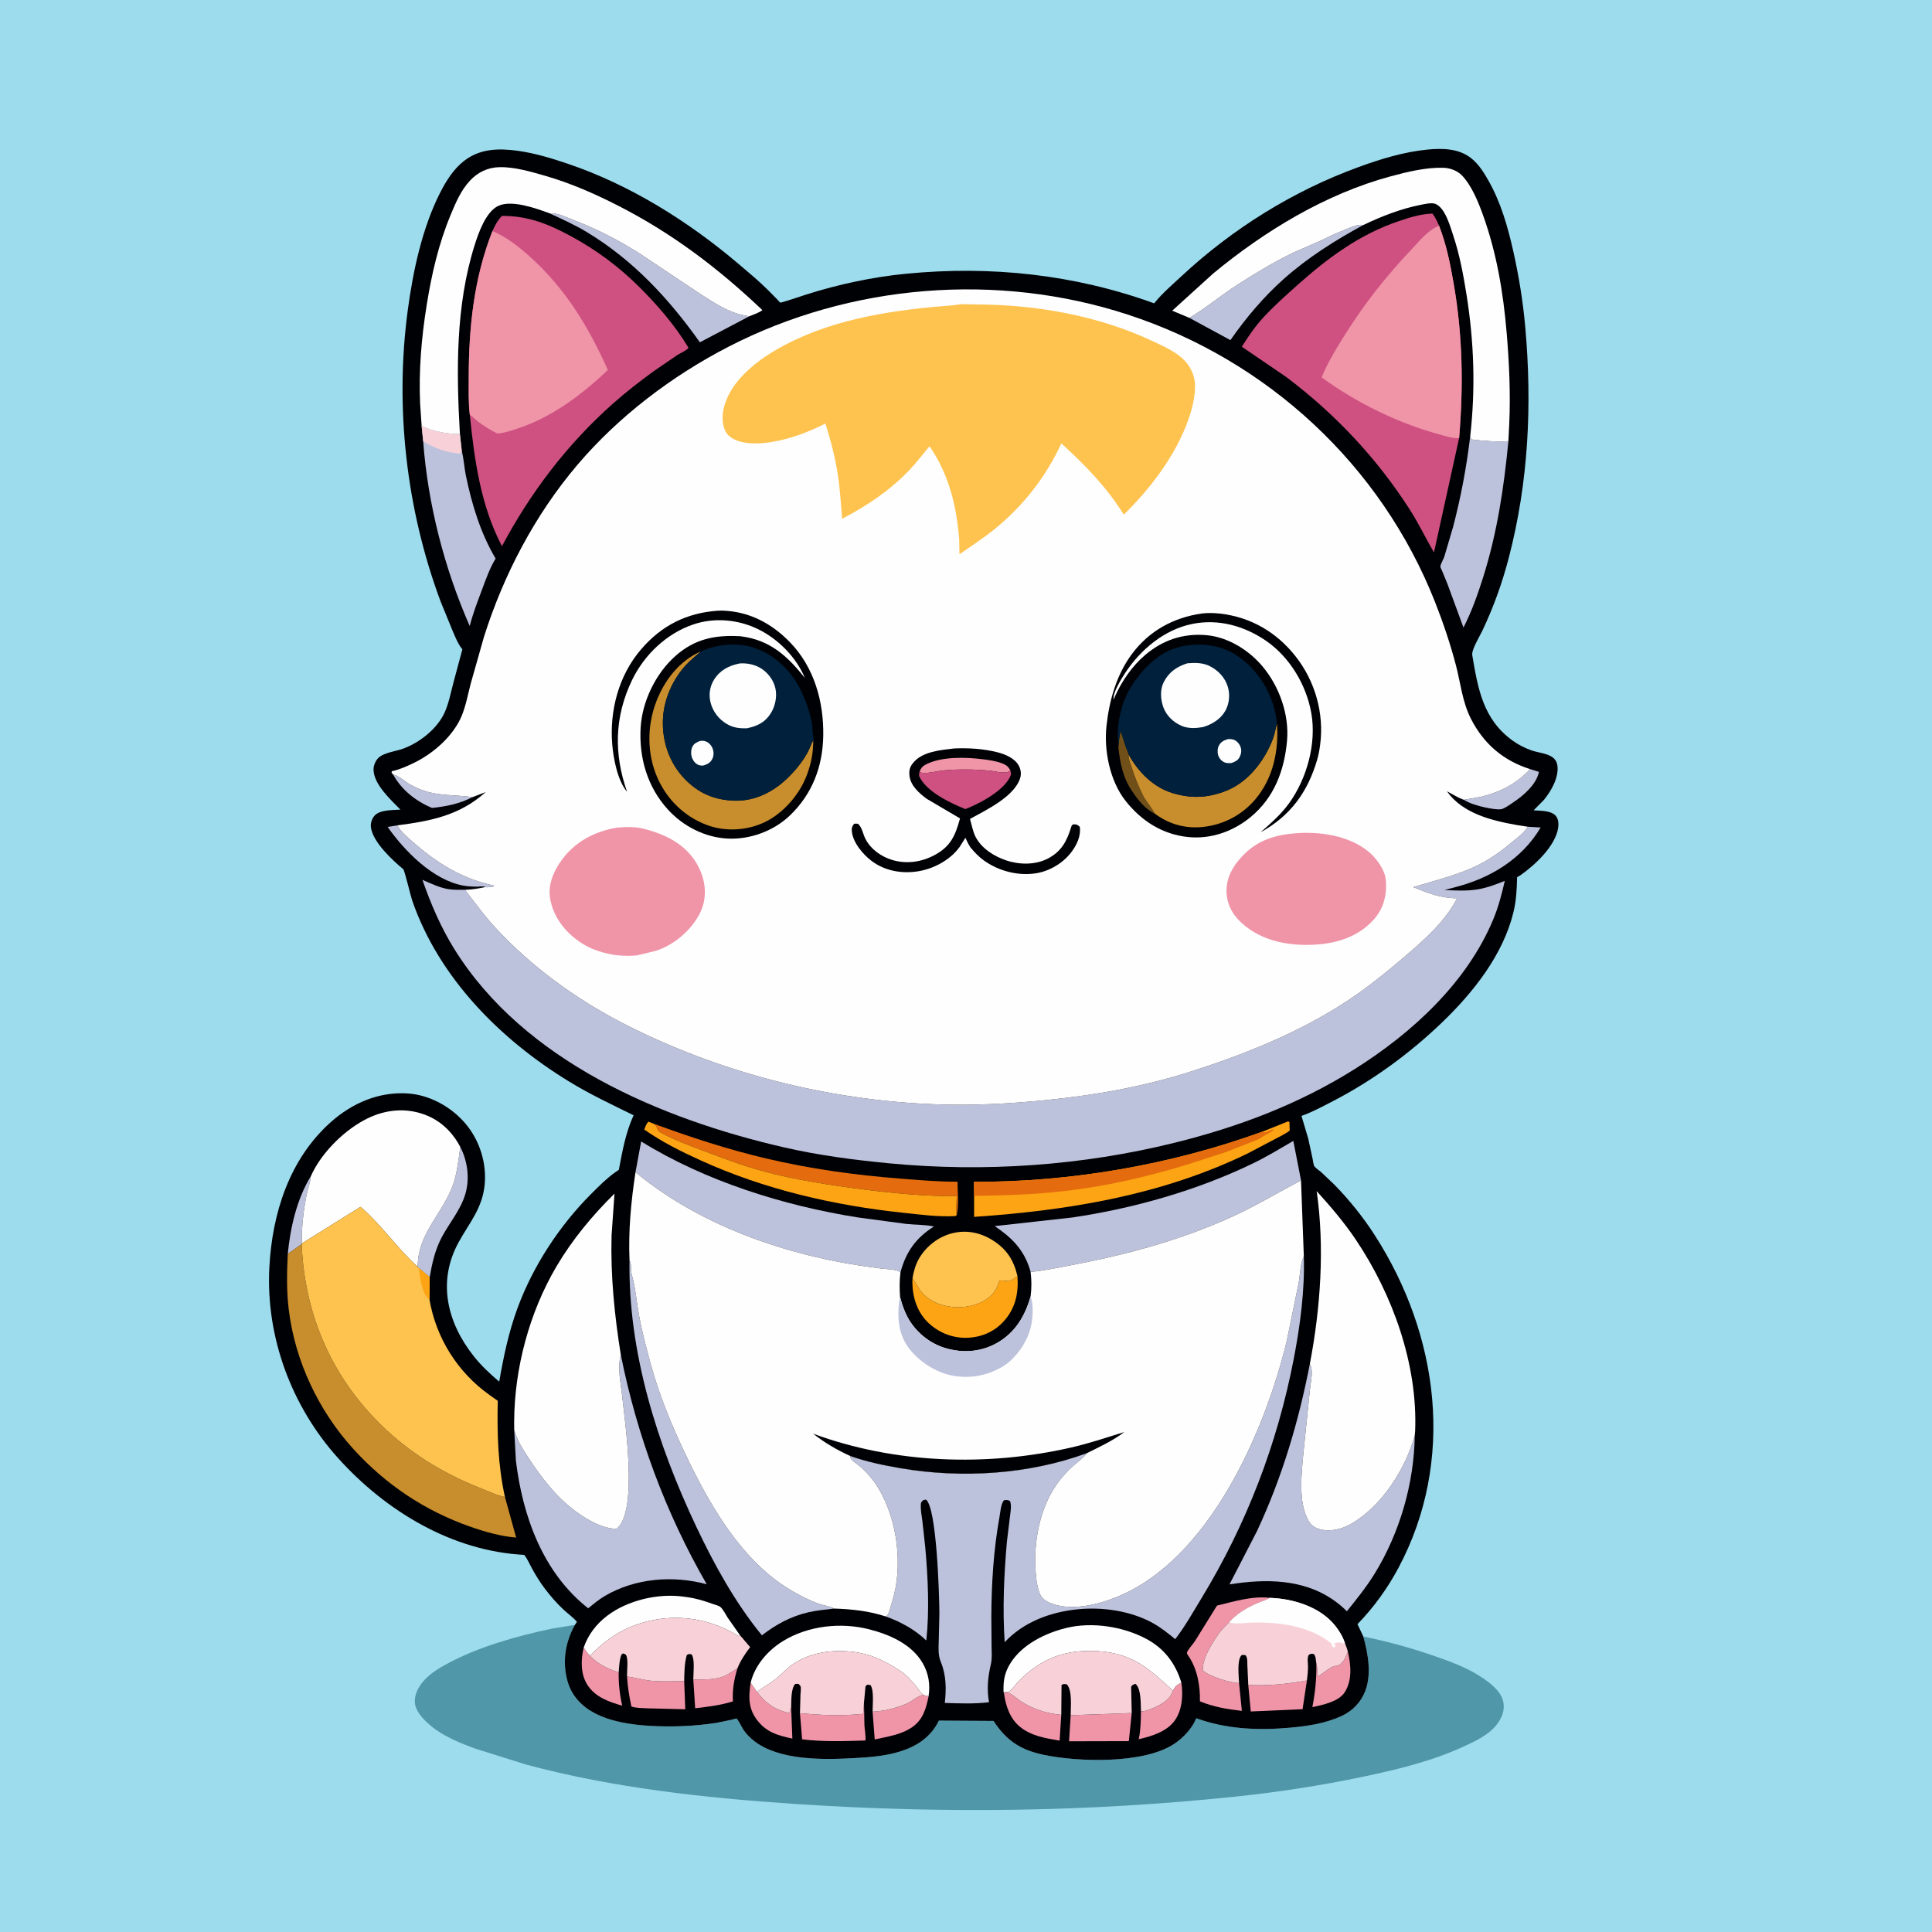 <svg version="1.1" xmlns="http://www.w3.org/2000/svg" style="display: block;" viewBox="0 0 2048 2048" width="1024" height="1024">
<path transform="translate(0,0)" fill="rgb(156,220,237)" d="M -0 -0 L 2048 0 L 2048 2048 L -0 2048 L -0 -0 z"/>
<path transform="translate(0,0)" fill="rgb(80,151,169)" d="M 1445.17 1734.78 C 1471.66 1740.18 1496.44 1747.03 1522 1755.94 C 1538.55 1761.71 1555.46 1768.02 1570.17 1777.7 C 1579.57 1783.9 1591.89 1793.18 1593.74 1805 C 1595.13 1813.86 1591.76 1821.73 1586.3 1828.54 C 1577.61 1839.35 1563.67 1845.86 1551.32 1851.52 C 1517.27 1867.12 1480.48 1875.95 1443.97 1883.59 C 1399.99 1892.8 1355.79 1899.6 1311.11 1904.32 C 1154.92 1920.8 999.007 1922.7 842.367 1912.23 C 747.128 1905.87 650.02 1895.31 557.678 1870.51 L 503.492 1853.48 C 488.033 1847.87 470.245 1840.61 457.487 1830.06 L 456.045 1828.84 C 449.767 1823.61 441.837 1815.56 440.12 1807.26 C 438.65 1800.16 441.289 1792.9 445.126 1787 C 451.925 1776.54 463.098 1769.55 473.84 1763.72 C 506.887 1745.8 547.706 1734.35 584.319 1726.56 L 609.437 1722.42 C 599.045 1740.92 595.774 1762.12 601.777 1782.78 C 606.034 1797.42 616.465 1808.66 629.764 1815.71 C 647.806 1825.27 669.407 1828.37 689.559 1829.52 C 712.898 1830.84 736.65 1829.82 759.756 1826.25 L 775.614 1822.99 C 776.277 1822.83 780.14 1821.58 780.632 1821.73 C 782.139 1822.19 786.813 1831.81 788.021 1833.59 C 790.987 1837.95 794.828 1841.89 798.959 1845.18 C 825.551 1866.3 872.258 1865.48 904.429 1863.73 C 921.32 1862.82 937.995 1861.68 954.247 1856.61 C 971.774 1851.14 986.494 1841.53 994.862 1824.66 L 995.199 1823.92 L 1053.2 1824.27 C 1066.69 1844.99 1081.63 1854.92 1106.03 1860.13 C 1142.33 1867.87 1211.58 1870.02 1243.98 1849.04 C 1253.91 1842.62 1263.63 1832.5 1268.11 1821.43 C 1300.32 1833.05 1333.51 1834.45 1367.5 1831.42 C 1386.32 1829.74 1404.89 1826.98 1422.23 1819 C 1433.72 1813.72 1442.86 1804.23 1447.32 1792.34 C 1454.11 1774.28 1450.11 1752.82 1445.17 1734.78 z"/>
<path transform="translate(0,0)" fill="rgb(0,1,5)" d="M 609.437 1722.42 L 611.581 1719.2 C 607.501 1714.44 602.125 1710.68 597.514 1706.42 C 590.263 1699.72 583.58 1691.99 577.633 1684.13 C 572.38 1677.18 567.955 1669.98 563.758 1662.36 C 561.295 1657.89 558.931 1652.03 555.612 1648.23 C 479.103 1644.28 408.924 1601.74 358.563 1545.87 C 309.157 1491.06 281.688 1417.63 285.515 1343.66 C 288.472 1286.51 306.524 1229.05 350.303 1189.82 C 373.098 1169.39 401.568 1157.01 432.5 1159.13 C 455.935 1160.73 478.993 1173.73 493.868 1191.61 C 508.642 1209.36 516.112 1233.4 513.71 1256.36 C 511.113 1281.19 497.73 1295.83 486.236 1316.71 C 463.282 1358.41 473.927 1402.08 502.393 1437.88 C 510.288 1447.81 519.534 1456.43 529.195 1464.61 C 533.81 1438 539.156 1412.33 548.5 1386.88 C 564.961 1342.04 593.22 1298.94 627.006 1265.24 C 635.14 1257.13 643.151 1249.02 652.564 1242.37 L 656 1240.06 C 659.763 1220.24 663.171 1200.66 671.645 1182.22 C 648.489 1170.87 625.409 1160 603.362 1146.54 C 530.357 1101.96 465.196 1036.51 436.899 954.439 C 435.368 950.001 428.847 922.53 427.479 921.391 C 415.774 911.65 394.918 892.387 393.155 876.664 C 392.707 872.677 394.202 868.019 396.749 864.941 C 402.327 858.2 416.49 858.796 424.473 858.232 C 414.129 847.638 396.388 831.752 395.969 816 C 395.855 811.751 397.901 806.668 400.868 803.636 C 406.579 797.8 419.455 796.447 427.086 793.703 C 444.799 787.335 463.835 772.292 471.525 754.844 C 475.812 745.117 477.906 734.063 480.599 723.818 L 490.133 688.291 L 489.479 687.496 C 485.292 682.182 482.858 675.751 480.153 669.609 L 467.185 637.919 C 430.671 540.184 418.417 432.189 432.25 328.813 C 437.797 287.363 447.531 241.731 466.553 204.278 C 472.895 191.793 480.92 178.972 492.194 170.345 C 509.007 157.48 528.677 157.054 548.886 159.854 C 566.927 162.354 584.372 167.679 601.581 173.481 C 667.567 195.726 729.685 234.628 782.697 279.601 C 793.063 288.394 803.71 297.197 813.381 306.746 L 823.667 317.136 C 824.462 317.952 826.341 320.39 827.183 320.788 C 828.02 321.184 851.31 313.277 854.305 312.327 C 888.779 301.393 924.655 293.662 960.676 290.16 C 1050.09 281.467 1138.84 290.806 1223.48 321.549 L 1224.22 320.616 C 1232.33 310.658 1242.72 301.809 1252.11 293.05 C 1306.38 242.46 1370.66 202.421 1440.3 177.037 C 1463.69 168.511 1487.99 161.081 1512.86 158.588 C 1528.81 156.989 1546.41 157.257 1559.55 167.732 C 1567.62 174.162 1573.16 183.125 1578.14 192 C 1591.08 215.057 1598.29 240.347 1604.07 266 C 1610.04 292.56 1614.38 319.282 1616.81 346.4 C 1624.2 429.058 1620.35 510.7 1599.39 591.235 C 1592.43 618.004 1583.29 643.363 1571.46 668.376 C 1568.7 674.213 1559.7 688.804 1560.66 694.5 C 1566.7 730.263 1572.12 762.487 1603.52 785.139 C 1609.69 789.591 1616.56 793.037 1623.73 795.555 C 1632.95 798.794 1649.07 798.66 1650.87 811.247 C 1652.69 823.96 1644.46 838.358 1636.61 847.908 L 1625.73 858.975 C 1632.86 859.593 1644.21 858.991 1649.19 864.835 C 1652.01 868.15 1652.34 873.188 1651.76 877.296 C 1649 896.717 1627.13 916.967 1611.89 927.689 L 1608.19 929.911 C 1607.92 942.455 1607.28 954.93 1604.28 967.176 C 1593.26 1012.14 1561.99 1051.69 1529.24 1083.25 C 1494.54 1116.7 1454.32 1146.06 1411.41 1168.07 C 1401.1 1173.36 1390.58 1179.08 1379.63 1182.92 L 1386.8 1207 L 1391.46 1228.58 C 1391.84 1230.45 1392.34 1234.94 1393.3 1236.35 C 1394.62 1238.29 1398.38 1240.64 1400.32 1242.34 L 1414.04 1255.36 C 1430.03 1271.59 1444.73 1289.86 1457.07 1309 C 1525.51 1415.12 1543.05 1548.36 1482.35 1662.14 C 1470.85 1683.71 1456.04 1704.15 1439 1721.69 L 1445.17 1734.78 C 1450.11 1752.82 1454.11 1774.28 1447.32 1792.34 C 1442.86 1804.23 1433.72 1813.72 1422.23 1819 C 1404.89 1826.98 1386.32 1829.74 1367.5 1831.42 C 1333.51 1834.45 1300.32 1833.05 1268.11 1821.43 C 1263.63 1832.5 1253.91 1842.62 1243.98 1849.04 C 1211.58 1870.02 1142.33 1867.87 1106.03 1860.13 C 1081.63 1854.92 1066.69 1844.99 1053.2 1824.27 L 995.199 1823.92 L 994.862 1824.66 C 986.494 1841.53 971.774 1851.14 954.247 1856.61 C 937.995 1861.68 921.32 1862.82 904.429 1863.73 C 872.258 1865.48 825.551 1866.3 798.959 1845.18 C 794.828 1841.89 790.987 1837.95 788.021 1833.59 C 786.813 1831.81 782.139 1822.19 780.632 1821.73 C 780.14 1821.58 776.277 1822.83 775.614 1822.99 L 759.756 1826.25 C 736.65 1829.82 712.898 1830.84 689.559 1829.52 C 669.407 1828.37 647.806 1825.27 629.764 1815.71 C 616.465 1808.66 606.034 1797.42 601.777 1782.78 C 595.774 1762.12 599.045 1740.92 609.437 1722.42 z"/>
<path transform="translate(0,0)" fill="rgb(189,194,220)" d="M 329.451 1246.93 C 328.854 1254.16 326.249 1260.18 324.867 1267.21 C 321.529 1284.19 319.712 1300.81 319.924 1318.12 L 319.778 1318.77 L 305.052 1329.21 C 307.776 1301.27 314.625 1271.07 329.451 1246.93 z"/>
<path transform="translate(0,0)" fill="rgb(189,194,220)" d="M 416.872 821.271 C 421.302 821.315 429.924 828.824 434.238 831.289 C 439.516 834.305 445.202 836.837 451.002 838.668 C 467.477 843.872 484.113 842.416 500.775 845.048 C 487.204 852.035 472.926 854.914 457.91 856.444 C 441.044 849.324 425.918 837.657 416.872 821.271 z"/>
<path transform="translate(0,0)" fill="rgb(189,194,220)" d="M 1622.07 815.302 L 1631.34 818.236 C 1628.55 831.682 1615.02 843.3 1604.22 850.462 C 1601.12 852.517 1594.89 857.203 1591.28 857.791 C 1587 858.486 1578.89 856.873 1574.51 855.966 C 1567.48 854.512 1557.77 851.711 1551.8 847.827 L 1570.62 844.495 C 1591.11 839.31 1607.46 830.726 1622.07 815.302 z"/>
<path transform="translate(0,0)" fill="rgb(240,148,168)" d="M 795.724 1783.72 L 802.452 1793.42 C 811.628 1805.62 821.383 1812.34 836.5 1815.83 C 838.243 1814.41 837.385 1810.52 838.651 1810.27 L 839.928 1843 C 824.269 1839.51 812.233 1836.44 802.066 1822.69 C 792.979 1810.39 793.584 1798.06 795.724 1783.72 z"/>
<path transform="translate(0,0)" fill="rgb(189,194,220)" d="M 514.59 940.327 C 512.624 939.101 509.261 939.778 507.002 939.814 C 501.864 939.896 496.43 939.709 491.366 938.807 C 459.061 933.057 428.854 902.128 410.899 876.555 L 421.194 874.913 C 424.962 881.774 431.426 886.966 437.201 892.111 C 458.808 911.358 482.866 927.248 510.941 935.49 L 511.998 935.789 C 515.999 936.96 518.685 937.992 522.995 938.222 L 522.995 939.766 C 521.201 939.953 516.014 940.99 514.59 940.327 z"/>
<path transform="translate(0,0)" fill="rgb(240,148,168)" d="M 734.928 1780.33 C 744.93 1780.24 755.793 1780.89 765.358 1777.63 C 771.416 1775.56 776.495 1771.76 781.787 1768.29 C 778.138 1780.18 776.232 1791.09 776.906 1803.55 C 763.377 1807.74 750.87 1809.19 736.905 1810.82 L 734.928 1780.33 z"/>
<path transform="translate(0,0)" fill="rgb(240,148,168)" d="M 1395.41 1763.43 C 1396.58 1768.01 1396.49 1772.47 1396.54 1777.17 C 1402.17 1774.69 1409.51 1766.97 1414.96 1766.04 C 1416.34 1765.8 1416.71 1766.1 1418.07 1765.64 C 1421 1764.66 1424.68 1760.54 1425.85 1757.73 L 1428.8 1750.98 C 1432.09 1764.93 1433.54 1781.11 1425.5 1793.81 C 1419.18 1803.8 1402.03 1807.33 1391.17 1809.65 C 1394.16 1794.1 1395.68 1779.28 1395.41 1763.43 z"/>
<path transform="translate(0,0)" fill="rgb(240,148,168)" d="M 1243.39 1792.09 C 1245.79 1787.3 1247.48 1785.94 1252.3 1783.72 C 1254.29 1797.01 1253.26 1813.17 1244.89 1824.37 C 1236.37 1835.77 1220.37 1840.64 1207.1 1843.63 L 1207.48 1841.71 C 1209.23 1832.51 1209.32 1823.39 1209.47 1814.06 C 1214.15 1814.6 1223.98 1810.06 1228.39 1807.72 C 1234.89 1804.28 1241.21 1799.37 1243.39 1792.09 z"/>
<path transform="translate(0,0)" fill="rgb(240,148,168)" d="M 618.749 1746.49 C 620.847 1749.45 622.861 1752.5 625.363 1755.14 C 632.826 1763.46 643.971 1768.82 654.464 1772.3 L 655.831 1772.8 C 655.689 1785.13 656.871 1796.03 659.595 1808.07 C 645.334 1804.1 630.622 1798.84 622.394 1785.61 C 615.312 1774.23 615.68 1759.09 618.749 1746.49 z"/>
<path transform="translate(0,0)" fill="rgb(240,148,168)" d="M 924.98 1814.38 C 937.009 1813.99 950.163 1810.61 961.185 1805.89 C 966.866 1803.46 973.319 1797.06 979.073 1796.81 L 984.329 1798.12 C 981.775 1810.97 978.433 1822.96 966.995 1830.83 C 955.068 1839.03 940.976 1840.79 927.238 1843.9 L 924.98 1814.38 z"/>
<path transform="translate(0,0)" fill="rgb(240,148,168)" d="M 1064.27 1794.8 C 1065.4 1794.69 1067.81 1794.12 1068.81 1794.36 C 1072.12 1795.14 1078.51 1801.04 1081.63 1803.1 C 1094.45 1811.55 1109.74 1816.52 1124.99 1817.77 L 1123.24 1845.16 C 1108.72 1842.74 1093.39 1840.23 1081.55 1830.76 C 1070.56 1821.96 1066.03 1808.26 1064.27 1794.8 z"/>
<path transform="translate(0,0)" fill="rgb(240,148,168)" d="M 1385.39 1781.35 L 1380.77 1811.81 L 1325.87 1814.22 L 1323.22 1786.16 C 1344.42 1787.21 1364.52 1785.15 1385.39 1781.35 z"/>
<path transform="translate(0,0)" fill="rgb(240,148,168)" d="M 664.646 1777.04 L 686.816 1781.29 C 699.214 1782.97 712.734 1782.12 725.271 1782.13 L 726.433 1811.9 L 686.096 1810.88 C 680.855 1810.57 674.174 1810.71 669.293 1808.97 C 667.019 1798.29 665.327 1787.96 664.646 1777.04 z"/>
<path transform="translate(0,0)" fill="rgb(240,148,168)" d="M 1134.98 1818.21 L 1199.67 1815.88 L 1196.61 1845.68 L 1133.25 1845.84 L 1134.98 1818.21 z"/>
<path transform="translate(0,0)" fill="rgb(240,148,168)" d="M 915.859 1804.78 L 916.339 1829.09 C 916.673 1834.19 917.899 1839.98 917.394 1844.99 C 895.189 1845.74 872.38 1846.46 850.286 1843.78 L 847.989 1816.02 C 870.385 1818.17 892.587 1819.13 915.021 1816.7 L 915.859 1804.78 z"/>
<path transform="translate(0,0)" fill="rgb(189,194,220)" d="M 487.97 1215.91 C 495.693 1230.94 498.139 1249.5 493.24 1265.85 C 488.194 1282.71 476.428 1296.2 468.28 1311.5 C 461.282 1324.64 457.989 1339.24 455.479 1353.78 L 444.201 1344.26 L 442.76 1342.85 C 442.875 1308.75 466.581 1289.19 478.71 1259.89 C 484.459 1246 485.713 1230.64 487.97 1215.91 z"/>
<path transform="translate(0,0)" fill="rgb(240,148,168)" d="M 1313.46 1784.19 L 1316.43 1813.59 C 1300.85 1811.86 1286.54 1809.45 1271.96 1803.48 C 1272.36 1787.37 1269.23 1769.31 1260.04 1755.72 L 1258.44 1753.32 C 1258.27 1752.85 1258.14 1752.33 1258.23 1751.85 C 1258.68 1749.28 1264.69 1742.75 1266.5 1739.95 L 1290.08 1701.99 C 1307.38 1697.77 1328.2 1691.46 1346.13 1693.81 L 1344.49 1694.72 C 1340.57 1696.86 1336.13 1698.03 1332.03 1699.85 C 1320.33 1705.06 1311.65 1710.28 1302.87 1719.73 C 1298.61 1723.97 1294.45 1728.02 1291.04 1733 C 1284.83 1742.08 1273.7 1759.49 1275.22 1770.97 C 1282.55 1777.2 1304.15 1783.97 1313.46 1784.19 z"/>
<path transform="translate(0,0)" fill="rgb(253,164,20)" d="M 1078.57 1352.79 C 1079.77 1370.51 1076.67 1386.09 1064.75 1399.8 C 1054.81 1411.24 1041.53 1417.18 1026.5 1418.05 C 1011.21 1418.94 996.306 1413.36 984.977 1403.08 C 972.555 1391.81 967.409 1375.9 967.126 1359.5 L 967.325 1354.63 L 975.319 1367.72 C 982.703 1377.59 994.245 1383.23 1006.23 1384.96 L 1008 1385.21 C 1014.82 1386.25 1021.82 1385.74 1028.58 1384.29 C 1039.06 1382.05 1050.39 1376.31 1055.79 1366.59 C 1057.48 1363.55 1058.07 1360.02 1060 1357.15 L 1061.14 1357.29 L 1062.97 1357.5 C 1070.57 1358.43 1072.61 1357.29 1078.57 1352.79 z"/>
<path transform="translate(0,0)" fill="rgb(254,254,254)" d="M 618.749 1746.49 C 623.496 1732.81 632.022 1721.66 643.5 1712.88 C 665.2 1696.3 697.836 1688.7 724.817 1692.54 L 728.357 1693.04 C 737.51 1694.26 746.483 1696.95 755.139 1700.12 C 757.288 1700.9 761.492 1701.87 763.257 1703.17 C 766.362 1705.46 769.108 1711.25 771.222 1714.57 L 784.565 1733.59 L 782.995 1734.41 C 754.58 1716.5 720.643 1710.66 688 1718.32 C 662.254 1724.36 643.767 1736.47 625.363 1755.14 C 622.861 1752.5 620.847 1749.45 618.749 1746.49 z"/>
<path transform="translate(0,0)" fill="rgb(189,194,220)" d="M 1260.78 336.945 C 1278.67 326.377 1294.89 312.569 1312.48 301.339 C 1331.44 289.233 1350.83 277.511 1371.1 267.703 L 1397.54 256.184 C 1408.35 251.043 1419.1 245.838 1430.33 241.624 C 1435.42 239.712 1439.69 237.734 1445.27 238.48 C 1415.27 254.764 1386.44 272.919 1360.86 295.678 C 1339.44 314.741 1320.63 337.045 1304.29 360.55 L 1260.78 336.945 z"/>
<path transform="translate(0,0)" fill="rgb(189,194,220)" d="M 582.485 226.069 C 591.819 225.659 599.343 229.994 607.864 233.219 C 632.041 242.371 655.449 254.453 677.315 268.237 L 742.054 311.401 C 756.376 320.525 771.582 330.915 788.5 334.239 L 794.149 335.354 L 741.891 362.843 C 709.103 316.586 671.079 275.59 622.084 246.035 C 609.438 238.408 595.859 232.287 582.485 226.069 z"/>
<path transform="translate(0,0)" fill="rgb(228,108,14)" d="M 692.961 1191.17 C 732.116 1205.56 771.332 1218.41 812 1228 C 858.883 1239.05 906.341 1245.67 954.326 1249.36 C 974.428 1250.91 994.869 1252.8 1015.05 1252.65 C 1014.97 1263.2 1016.63 1277.97 1014.17 1287.99 C 1013.25 1281.67 1014.08 1274.42 1014.22 1267.99 C 980.793 1268.12 947.813 1265.01 914.674 1260.78 C 880.074 1256.36 844.25 1250.93 810.5 1241.95 C 788.584 1236.12 767.535 1228.18 746.38 1220.14 C 731.03 1214.3 714.726 1208.54 700.38 1200.5 C 698.117 1199.23 696.841 1197.6 696.255 1195.03 C 695.825 1193.15 694.409 1192.45 692.961 1191.17 z"/>
<path transform="translate(0,0)" fill="rgb(254,254,254)" d="M 1063.77 1793.55 L 1063.76 1792.43 L 1063.75 1790.58 C 1063.68 1780.33 1065.33 1772.53 1070.72 1763.67 C 1083.12 1743.32 1107.66 1731.31 1130 1725.76 C 1157.21 1719.01 1190.39 1724.06 1214.95 1737.18 C 1234.23 1747.48 1245.94 1763.01 1252.3 1783.72 C 1247.48 1785.94 1245.79 1787.3 1243.39 1792.09 C 1232.3 1782.1 1219.66 1770.08 1206.73 1762.6 C 1188.91 1752.28 1168.99 1749.26 1148.69 1750.2 C 1120.54 1751.49 1099.11 1762.5 1079.47 1782.5 C 1076.99 1785.03 1072.16 1791.87 1069.5 1793.08 C 1068.36 1793.59 1065.15 1793.43 1063.77 1793.55 z"/>
<path transform="translate(0,0)" fill="rgb(253,164,20)" d="M 1014.17 1287.99 L 1012.79 1289.07 C 995.018 1290.17 975.446 1287.49 957.713 1285.62 C 884.236 1277.88 810.438 1260.87 743 1230.18 C 722.153 1220.69 701.66 1210.57 682.908 1197.31 C 684.034 1194.69 685.166 1190.78 687.5 1189.04 L 692.961 1191.17 C 694.409 1192.45 695.825 1193.15 696.255 1195.03 C 696.841 1197.6 698.117 1199.23 700.38 1200.5 C 714.726 1208.54 731.03 1214.3 746.38 1220.14 C 767.535 1228.18 788.584 1236.12 810.5 1241.95 C 844.25 1250.93 880.074 1256.36 914.674 1260.78 C 947.813 1265.01 980.793 1268.12 1014.22 1267.99 C 1014.08 1274.42 1013.25 1281.67 1014.17 1287.99 z"/>
<path transform="translate(0,0)" fill="rgb(254,254,254)" d="M 795.724 1783.72 C 800.202 1765.22 814.003 1749.41 830.069 1739.57 C 856.612 1723.31 891.212 1719.48 921.193 1727.1 C 942.841 1732.6 966.387 1742.77 978.097 1763 C 984.408 1773.9 986.22 1785.72 984.329 1798.12 L 979.073 1796.81 C 975.875 1794.61 973.566 1790.67 971.147 1787.63 C 966.413 1781.68 961.063 1775.67 954.683 1771.45 C 941.107 1762.48 927.079 1755.01 910.928 1752.06 C 887.373 1747.76 860.246 1750.3 840.196 1764.37 L 839.043 1765.2 C 832.919 1769.54 828.246 1775.2 822.397 1779.78 C 816.084 1784.72 808.839 1788.51 802.452 1793.42 L 795.724 1783.72 z"/>
<path transform="translate(0,0)" fill="rgb(254,195,79)" d="M 967.325 1354.63 C 968.615 1347.39 970.571 1340.42 974.26 1334.02 C 981.7 1321.1 994.935 1310.89 1009.46 1307.29 C 1024.6 1303.54 1039.21 1306.55 1052.29 1314.76 C 1067.21 1324.11 1074.62 1335.91 1078.57 1352.79 C 1072.61 1357.29 1070.57 1358.43 1062.97 1357.5 L 1061.14 1357.29 L 1060 1357.15 C 1058.07 1360.02 1057.48 1363.55 1055.79 1366.59 C 1050.39 1376.31 1039.06 1382.05 1028.58 1384.29 C 1021.82 1385.74 1014.82 1386.25 1008 1385.21 L 1006.23 1384.96 C 994.245 1383.23 982.703 1377.59 975.319 1367.72 L 967.325 1354.63 z"/>
<path transform="translate(0,0)" fill="rgb(189,194,220)" d="M 1558.52 462.146 L 1559.5 465.787 C 1573.13 467.444 1585.23 468.405 1598.96 467.639 C 1594.17 517.433 1587 565.347 1571.81 613.146 C 1566.15 630.979 1559.88 648.523 1551.35 665.218 L 1534.37 619.032 L 1528.73 605.27 C 1528.47 604.637 1526.78 601.252 1526.82 600.635 C 1527 598.098 1530.09 592.884 1530.99 590.194 L 1540.2 559.079 C 1548.64 527.075 1554.61 495.004 1558.52 462.146 z"/>
<path transform="translate(0,0)" fill="rgb(189,194,220)" d="M 446.953 451.59 C 459.353 457.482 473.828 460.121 487.525 460.18 L 489.509 478.204 C 491.676 486.341 492.09 495.613 493.821 504 C 500.159 534.705 509.316 564.985 525.38 592.126 C 519.155 602.213 515.03 614.119 510.893 625.199 C 506.175 637.837 501.218 650.526 497.934 663.621 C 471.067 602.651 453.492 534.18 448.582 467.726 L 446.953 451.59 z"/>
<path transform="translate(0,0)" fill="rgb(247,209,215)" d="M 446.953 451.59 C 459.353 457.482 473.828 460.121 487.525 460.18 L 489.509 478.204 C 488.559 480.088 489.196 479.19 487.5 480.825 C 472.55 479.52 461.269 475.473 448.582 467.726 L 446.953 451.59 z"/>
<path transform="translate(0,0)" fill="rgb(247,209,215)" d="M 802.452 1793.42 C 808.839 1788.51 816.084 1784.72 822.397 1779.78 C 828.246 1775.2 832.919 1769.54 839.043 1765.2 L 840.196 1764.37 C 860.246 1750.3 887.373 1747.76 910.928 1752.06 C 927.079 1755.01 941.107 1762.48 954.683 1771.45 C 961.063 1775.67 966.413 1781.68 971.147 1787.63 C 973.566 1790.67 975.875 1794.61 979.073 1796.81 C 973.319 1797.06 966.866 1803.46 961.185 1805.89 C 950.163 1810.61 937.009 1813.99 924.98 1814.38 C 924.961 1807.13 926.647 1791.98 922.804 1786.27 L 919.5 1785.82 L 917.5 1787.45 L 915.859 1804.78 L 915.021 1816.7 C 892.587 1819.13 870.385 1818.17 847.989 1816.02 L 848.55 1796.24 C 848.695 1794.29 849.292 1789.01 848.584 1787.5 C 848.122 1786.51 847.195 1785.82 846.5 1784.99 L 843 1785 C 838.231 1790.02 838.936 1803.54 838.651 1810.27 C 837.385 1810.52 838.243 1814.41 836.5 1815.83 C 821.383 1812.34 811.628 1805.62 802.452 1793.42 z"/>
<path transform="translate(0,0)" fill="rgb(247,209,215)" d="M 625.363 1755.14 C 643.767 1736.47 662.254 1724.36 688 1718.32 C 720.643 1710.66 754.58 1716.5 782.995 1734.41 L 784.565 1733.59 L 795.199 1746.01 C 789.887 1753 785.103 1760.12 781.787 1768.29 C 776.495 1771.76 771.416 1775.56 765.358 1777.63 C 755.793 1780.89 744.93 1780.24 734.928 1780.33 C 734.91 1773.75 736.827 1758.53 733.086 1753.71 C 730.295 1753.22 730.319 1752.96 727.992 1754.5 C 725.474 1763.38 725.456 1772.95 725.271 1782.13 C 712.734 1782.12 699.214 1782.97 686.816 1781.29 L 664.646 1777.04 C 664.558 1771.47 666.099 1759.51 663.848 1754.78 C 663.158 1753.33 661.88 1753.26 660.5 1752.7 L 658.758 1753.89 C 656.478 1759.91 656.37 1766.43 655.831 1772.8 L 654.464 1772.3 C 643.971 1768.82 632.826 1763.46 625.363 1755.14 z"/>
<path transform="translate(0,0)" fill="rgb(247,209,215)" d="M 1063.77 1793.55 C 1065.15 1793.43 1068.36 1793.59 1069.5 1793.08 C 1072.16 1791.87 1076.99 1785.03 1079.47 1782.5 C 1099.11 1762.5 1120.54 1751.49 1148.69 1750.2 C 1168.99 1749.26 1188.91 1752.28 1206.73 1762.6 C 1219.66 1770.08 1232.3 1782.1 1243.39 1792.09 C 1241.21 1799.37 1234.89 1804.28 1228.39 1807.72 C 1223.98 1810.06 1214.15 1814.6 1209.47 1814.06 C 1209.1 1806.46 1209.79 1791.35 1204.39 1785.66 L 1203.5 1784.92 C 1201.04 1785.85 1200.6 1785.91 1199.06 1788 L 1199.67 1815.88 L 1134.98 1818.21 C 1134.91 1809.42 1136.86 1791.76 1130.9 1785.5 C 1128.13 1785.15 1127.56 1784.62 1125.28 1786.18 L 1124.99 1817.77 C 1109.74 1816.52 1094.45 1811.55 1081.63 1803.1 C 1078.51 1801.04 1072.12 1795.14 1068.81 1794.36 C 1067.81 1794.12 1065.4 1794.69 1064.27 1794.8 L 1063.77 1793.55 z"/>
<path transform="translate(0,0)" fill="rgb(253,164,20)" d="M 1338.21 1199.61 L 1365.5 1188.69 L 1366.89 1189.5 L 1367.13 1198.5 C 1362.09 1202.32 1356.06 1205 1350.5 1208.02 L 1322 1223.01 C 1231.09 1267 1132.46 1283.16 1032.57 1289.94 L 1032.61 1267.72 L 1032.43 1252.76 C 1135.27 1253.19 1241.6 1234.67 1338.21 1199.61 z"/>
<path transform="translate(0,0)" fill="rgb(228,108,14)" d="M 1338.21 1199.61 C 1343.43 1202.12 1345.7 1196.54 1350.5 1197.51 C 1346.29 1201.11 1341.54 1202.6 1337.22 1205.76 C 1334.1 1208.04 1329.66 1209.33 1326.08 1210.84 L 1299.79 1221.19 L 1256.25 1235.2 C 1214.28 1247.9 1172.52 1257.5 1128.88 1262.54 C 1096.85 1266.24 1064.83 1267.27 1032.61 1267.72 L 1032.43 1252.76 C 1135.27 1253.19 1241.6 1234.67 1338.21 1199.61 z"/>
<path transform="translate(0,0)" fill="rgb(189,194,220)" d="M 667.339 1336.25 L 668.241 1338 C 669.36 1342.01 668.42 1346.62 669.678 1351.01 C 673.637 1364.83 674.851 1380.37 677.426 1394.54 C 680.645 1412.27 685.331 1429.64 690.092 1447 C 698.757 1478.6 711.347 1509.17 725.298 1538.77 C 751.043 1593.4 786.024 1655.64 840.062 1686.63 C 848.66 1691.56 858.174 1696.53 867.5 1699.91 C 872.886 1701.86 879.283 1702.43 884.231 1705.16 C 875.074 1706.29 866.022 1706.97 857 1709.06 C 838.169 1713.43 822.871 1721.88 807.632 1733.48 C 779.519 1699.18 757.118 1658.56 738.191 1618.57 C 696.948 1531.42 665.711 1433.45 667.339 1336.25 z"/>
<path transform="translate(0,0)" fill="rgb(247,209,215)" d="M 1346.13 1693.81 C 1369.5 1694.56 1396.19 1702.36 1412.51 1720.04 C 1418.01 1726 1423.29 1734.17 1425.74 1741.98 C 1426.9 1744.96 1428.1 1747.86 1428.8 1750.98 L 1425.85 1757.73 C 1424.68 1760.54 1421 1764.66 1418.07 1765.64 C 1416.71 1766.1 1416.34 1765.8 1414.96 1766.04 C 1409.51 1766.97 1402.17 1774.69 1396.54 1777.17 C 1396.49 1772.47 1396.58 1768.01 1395.41 1763.43 L 1394.44 1756.66 C 1394.14 1755.48 1393.54 1754.53 1392.93 1753.5 C 1390.25 1752.74 1390.12 1752.96 1387.5 1754.02 C 1385.32 1757.25 1386.51 1762.44 1386.54 1766.21 C 1386.57 1771.2 1386.02 1776.4 1385.39 1781.35 C 1364.52 1785.15 1344.42 1787.21 1323.22 1786.16 L 1322.25 1764.83 C 1322.07 1761.31 1322.62 1757.34 1320.25 1754.5 L 1316.5 1754.29 L 1315.64 1755.11 C 1311.22 1760.45 1313.19 1777.08 1313.46 1784.19 C 1304.15 1783.97 1282.55 1777.2 1275.22 1770.97 C 1273.7 1759.49 1284.83 1742.08 1291.04 1733 C 1294.45 1728.02 1298.61 1723.97 1302.87 1719.73 C 1311.65 1710.28 1320.33 1705.06 1332.03 1699.85 C 1336.13 1698.03 1340.57 1696.86 1344.49 1694.72 L 1346.13 1693.81 z"/>
<path transform="translate(0,0)" fill="rgb(254,254,254)" d="M 1346.13 1693.81 C 1369.5 1694.56 1396.19 1702.36 1412.51 1720.04 C 1418.01 1726 1423.29 1734.17 1425.74 1741.98 C 1422.83 1742.36 1421.07 1740.87 1418.5 1740.89 C 1417.56 1740.9 1415.48 1741.97 1414.5 1742.32 L 1414.09 1743.5 L 1416.5 1744.09 L 1413.75 1746.65 C 1412.09 1745.18 1412.6 1745.97 1411.78 1743.7 L 1411.22 1742 C 1387.6 1723.35 1355.63 1719.27 1326.5 1720.03 C 1319.16 1720.22 1309.81 1722.06 1302.87 1719.73 C 1311.65 1710.28 1320.33 1705.06 1332.03 1699.85 C 1336.13 1698.03 1340.57 1696.86 1344.49 1694.72 L 1346.13 1693.81 z"/>
<path transform="translate(0,0)" fill="rgb(200,141,44)" d="M 305.052 1329.21 L 319.778 1318.77 C 322.89 1395.6 353.308 1463.79 409.934 1516.15 C 439.781 1543.75 473.302 1563.43 511 1578.18 C 518.786 1581.22 527.024 1585.35 535.25 1586.85 L 547.151 1629.89 C 530.694 1628.6 513.516 1623.64 498 1618.18 C 450.144 1601.34 408.918 1573.7 374.768 1536.21 C 337.739 1495.56 312.747 1442.84 306.091 1388.18 C 303.685 1368.42 304.074 1349.02 305.052 1329.21 z"/>
<path transform="translate(0,0)" fill="rgb(189,194,220)" d="M 673.65 1242.64 L 679.661 1209.97 C 747.502 1252.06 831.34 1278.28 909.887 1290.6 L 960.789 1297.43 C 970.317 1298.39 980.758 1298.13 990.012 1300.12 C 970.879 1312.24 960.361 1326.94 954.521 1348.8 C 952.549 1345.73 938.3 1345.2 934.451 1344.74 C 842.195 1333.69 746.253 1302.46 673.65 1242.64 z"/>
<path transform="translate(0,0)" fill="rgb(189,194,220)" d="M 1092.48 1348.25 L 1092.24 1347.41 L 1091.81 1346 C 1085.48 1324.79 1072.42 1311.83 1054.46 1299.73 L 1136.7 1290.59 C 1202.08 1280.9 1268.92 1261.94 1328.47 1233.11 C 1343.08 1226.04 1356.93 1217.53 1370.98 1209.42 L 1379.13 1251.25 C 1354.68 1264.12 1330.86 1278.51 1305.7 1289.96 C 1251.49 1314.65 1192.58 1330.52 1134.16 1341.41 C 1120.55 1343.95 1106.25 1347.15 1092.48 1348.25 z"/>
<path transform="translate(0,0)" fill="rgb(189,194,220)" d="M 1499.7 1521.41 C 1499.12 1572.03 1483.81 1624.86 1457.28 1667.97 C 1448.6 1682.07 1438.12 1695.14 1427.73 1708.01 C 1423.74 1703.94 1419.55 1700.44 1414.93 1697.11 C 1382.15 1673.45 1341.51 1673.43 1303.32 1679.51 L 1332.53 1622.91 C 1358.92 1566.45 1376.65 1507.02 1388.47 1445.92 C 1392.65 1453.14 1389.36 1464.47 1388.63 1472.63 L 1381.7 1539.84 C 1379.75 1561.2 1375.88 1592.64 1387.04 1611.95 C 1389.8 1616.73 1393.72 1619.61 1399 1621.02 C 1410.35 1624.06 1422.32 1621.01 1432.27 1615.31 C 1464.56 1596.81 1490.22 1556.93 1499.7 1521.41 z"/>
<path transform="translate(0,0)" fill="rgb(254,254,254)" d="M 329.451 1246.93 C 339.976 1223.14 362.878 1200.02 385.542 1187.64 C 404.545 1177.26 425.754 1173.82 446.641 1180.34 C 465.284 1186.16 479.057 1198.88 487.97 1215.91 C 485.713 1230.64 484.459 1246 478.71 1259.89 C 466.581 1289.19 442.875 1308.75 442.76 1342.85 C 420.908 1323.22 404.357 1298.43 382.208 1279.3 L 319.924 1318.12 C 319.712 1300.81 321.529 1284.19 324.867 1267.21 C 326.249 1260.18 328.854 1254.16 329.451 1246.93 z"/>
<path transform="translate(0,0)" fill="rgb(189,194,220)" d="M 658.127 1436.43 C 675.273 1521.71 705.64 1603.99 749.137 1679.35 C 713.536 1669.79 673.622 1672.8 641.375 1691.64 C 634.844 1695.46 629.372 1700.14 623.486 1704.84 C 575.457 1667.1 554.008 1607.25 546.886 1548.43 L 545.082 1515.53 L 545.398 1516.62 L 545.965 1518.43 C 549.01 1528.42 554.71 1536.97 560.371 1545.63 C 570.386 1560.96 581.455 1575.87 594.538 1588.75 C 608.124 1602.13 633.728 1620.71 653.5 1620.59 C 676.868 1602.98 662.284 1506.61 659.507 1479.57 C 658.156 1466.41 654.405 1450.46 657.843 1437.4 L 658.127 1436.43 z"/>
<path transform="translate(0,0)" fill="rgb(254,254,254)" d="M 446.953 451.59 L 445.343 427.988 C 443.788 393.083 446.734 358.381 452.213 323.927 C 457.469 290.885 464.811 258.871 477.666 227.887 C 482.999 215.032 488.505 201.912 498.095 191.584 C 506.49 182.542 517.045 177.469 529.5 177.201 C 545.538 176.857 562.941 182.039 578.22 186.448 C 604.958 194.165 630.216 205.272 654.963 217.885 C 712.636 247.281 761.474 284.414 808.198 328.775 C 804.378 331.685 798.585 333.431 794.149 335.354 L 788.5 334.239 C 771.582 330.915 756.376 320.525 742.054 311.401 L 677.315 268.237 C 655.449 254.453 632.041 242.371 607.864 233.219 C 599.343 229.994 591.819 225.659 582.485 226.069 C 568.524 221.018 542.834 211.535 528.318 218.196 C 515.069 224.276 507.16 247.023 503.082 260 C 482.875 324.289 483.728 393.622 487.525 460.18 C 473.828 460.121 459.353 457.482 446.953 451.59 z"/>
<path transform="translate(0,0)" fill="rgb(254,254,254)" d="M 1260.78 336.945 L 1242.6 329.334 L 1285.78 290.145 C 1340.36 244.917 1405.26 205.519 1474 186.97 C 1491.83 182.158 1511.42 177.334 1530.01 177.852 C 1536.93 178.044 1544.49 180.724 1549.46 185.71 C 1559.79 196.089 1567.16 214.388 1572.05 228 C 1586.56 268.332 1593.49 309.941 1597.1 352.5 C 1599.84 384.759 1601.28 416.766 1599.88 449.153 L 1598.96 467.639 C 1585.23 468.405 1573.13 467.444 1559.5 465.787 L 1558.52 462.146 C 1564.19 411.911 1562.56 362.757 1554.66 312.92 C 1551.32 291.826 1547.28 269.922 1540.48 249.643 C 1537.17 239.785 1532.09 220.504 1521.67 216.156 C 1517.74 214.516 1510.4 216.258 1506.26 217.073 C 1485 221.249 1464.76 229.195 1445.27 238.48 C 1439.69 237.734 1435.42 239.712 1430.33 241.624 C 1419.1 245.838 1408.35 251.043 1397.54 256.184 L 1371.1 267.703 C 1350.83 277.511 1331.44 289.233 1312.48 301.339 C 1294.89 312.569 1278.67 326.377 1260.78 336.945 z"/>
<path transform="translate(0,0)" fill="rgb(254,254,254)" d="M 545.082 1515.53 L 545.028 1506.95 C 545.319 1450.41 561.158 1391.13 589.924 1342.4 C 606.718 1313.95 627.922 1288.42 651.393 1265.28 L 648.286 1309.66 C 647.134 1352.45 651.373 1394.27 658.127 1436.43 L 657.843 1437.4 C 654.405 1450.46 658.156 1466.41 659.507 1479.57 C 662.284 1506.61 676.868 1602.98 653.5 1620.59 C 633.728 1620.71 608.124 1602.13 594.538 1588.75 C 581.455 1575.87 570.386 1560.96 560.371 1545.63 C 554.71 1536.97 549.01 1528.42 545.965 1518.43 L 545.398 1516.62 L 545.082 1515.53 z"/>
<path transform="translate(0,0)" fill="rgb(254,254,254)" d="M 1388.47 1445.92 C 1399.78 1386.88 1404.35 1322.38 1395.74 1262.65 C 1410.49 1278.95 1424.85 1295.73 1437.14 1314 C 1476.22 1372.12 1502.94 1446.21 1500.1 1517 L 1499.7 1521.41 C 1490.22 1556.93 1464.56 1596.81 1432.27 1615.31 C 1422.32 1621.01 1410.35 1624.06 1399 1621.02 C 1393.72 1619.61 1389.8 1616.73 1387.04 1611.95 C 1375.88 1592.64 1379.75 1561.2 1381.7 1539.84 L 1388.63 1472.63 C 1389.36 1464.47 1392.65 1453.14 1388.47 1445.92 z"/>
<path transform="translate(0,0)" fill="rgb(254,195,79)" d="M 319.924 1318.12 L 382.208 1279.3 C 404.357 1298.43 420.908 1323.22 442.76 1342.85 L 444.201 1344.26 L 455.479 1353.78 L 455.216 1377.31 C 462.119 1418.07 485.031 1454.75 518.936 1478.75 L 527.642 1484.95 C 526.915 1519.69 527.754 1552.73 535.25 1586.85 C 527.024 1585.35 518.786 1581.22 511 1578.18 C 473.302 1563.43 439.781 1543.75 409.934 1516.15 C 353.308 1463.79 322.89 1395.6 319.778 1318.77 L 319.924 1318.12 z"/>
<path transform="translate(0,0)" fill="rgb(253,164,20)" d="M 444.201 1344.26 L 455.479 1353.78 L 455.216 1377.31 C 454.437 1376.81 453.943 1376.57 453.308 1375.95 C 447.18 1369.96 444.612 1352.59 444.201 1344.26 z"/>
<path transform="translate(0,0)" fill="rgb(189,194,220)" d="M 1382.11 1331.68 C 1383.18 1367.94 1378.26 1405.1 1371.39 1440.63 C 1353.95 1530.84 1321.31 1615.85 1273.52 1694.35 C 1264.7 1708.84 1256.17 1724.14 1245.77 1737.57 C 1238.11 1731.32 1230.57 1725.21 1221.88 1720.43 C 1198.34 1707.48 1168.66 1703.3 1142.22 1705.94 C 1113.53 1708.79 1084.88 1719.38 1065.01 1740.81 C 1062.61 1705.53 1064.29 1669.74 1067.33 1634.53 L 1070.79 1606.1 C 1071.37 1601.08 1072.37 1596.11 1070.73 1591.23 C 1068.06 1589.71 1067.24 1590.06 1064.25 1590.3 C 1060.92 1594.23 1060.37 1603.25 1059.46 1608.28 C 1053.2 1642.83 1051.02 1678.77 1050.85 1713.87 L 1051.1 1745.25 C 1051.2 1751.72 1051.76 1758.16 1050.28 1764.5 C 1047.14 1777.94 1045.94 1790.75 1048.4 1804.44 C 1032.7 1806.34 1017.28 1805.69 1001.52 1805.18 C 1003.23 1790.63 1003.07 1775.63 997.357 1761.84 C 994.257 1754.37 994.908 1747.22 995.118 1739.32 L 995.793 1709.97 C 995.707 1691.99 993.023 1597.71 981.5 1589.61 C 978.094 1590.28 978.291 1590.16 976.303 1593.01 C 975.471 1599.18 976.894 1605.67 977.694 1611.81 L 980.79 1640.05 C 983.664 1672.1 985.371 1707.07 981.931 1739.02 C 969.735 1727.33 955.043 1719.35 939.236 1713.61 L 940.354 1712.54 C 942.725 1709.62 944.305 1702.17 945.495 1698.48 C 957.642 1660.84 951.524 1611.42 931.132 1577.52 C 926.346 1569.56 920.174 1562.24 913.401 1555.91 C 910.586 1553.28 903.682 1549.04 901.838 1546.03 C 901.374 1545.28 901.5 1544.29 901.331 1543.42 C 918.676 1549.57 936.375 1553.26 954.5 1556.36 C 1019.34 1567.45 1090.4 1563.08 1152.23 1540.37 C 1148.48 1545.59 1143.05 1549.07 1138.29 1553.3 C 1128.36 1562.12 1119.86 1572.4 1113.59 1584.14 C 1101.3 1607.16 1096.35 1635.29 1097.56 1661.22 C 1097.98 1670.09 1098.65 1679.02 1101.5 1687.49 C 1103.26 1692.71 1106.87 1696.37 1111.83 1698.61 C 1133.44 1708.37 1162.23 1701.53 1183.21 1693.12 C 1281.7 1653.61 1340.64 1517.95 1363.99 1421.56 L 1376.62 1359.99 C 1378.21 1351.43 1378.24 1340.41 1381.7 1332.55 L 1382.11 1331.68 z"/>
<path transform="translate(0,0)" fill="rgb(206,81,129)" d="M 1546.75 464.247 L 1520.08 585.517 C 1511.42 570.902 1504.2 555.535 1495.06 541.183 C 1460.1 486.284 1415.27 438.562 1363.25 399.5 L 1316.39 367.546 C 1323.58 356.148 1330.74 345.57 1339.99 335.676 C 1351.16 323.723 1363.46 312.734 1375.67 301.852 C 1407.75 273.247 1441.53 248.288 1482.75 234.415 C 1494.54 230.445 1505.96 226.818 1518.47 226.403 C 1521.54 230.533 1523.49 234.698 1525.52 239.367 C 1533.18 259.048 1537.17 278.988 1540.8 299.693 C 1550.51 355.058 1551.4 408.334 1546.75 464.247 z"/>
<path transform="translate(0,0)" fill="rgb(240,148,168)" d="M 1546.75 464.247 L 1545.9 464.401 C 1540.15 464.93 1530.96 461.897 1525.32 460.363 C 1481.83 448.537 1437.35 426.625 1400.96 400.019 L 1405 391 C 1410.86 378.545 1418.32 366.673 1425.6 355.003 C 1446.17 322.012 1470.35 291.601 1497.12 263.422 C 1505.28 254.837 1514.23 243.416 1525.52 239.367 C 1533.18 259.048 1537.17 278.988 1540.8 299.693 C 1550.51 355.058 1551.4 408.334 1546.75 464.247 z"/>
<path transform="translate(0,0)" fill="rgb(206,81,129)" d="M 522 244.924 C 524.756 238.819 527.339 233.741 532.062 228.863 C 559.79 228.704 581.276 237.442 605.474 250.524 C 631.829 264.771 655.638 282.416 676.922 303.5 C 696.7 323.092 715.226 344.458 729.657 368.327 C 729.55 368.661 729.561 369.058 729.338 369.327 C 727.483 371.567 720.515 374.769 717.695 376.553 L 694.575 392.368 C 678.93 403.586 663.832 415.313 649.44 428.108 C 601.081 471.1 562.459 522.003 532.116 578.945 C 509.531 536.219 502.81 487.028 498.003 439.643 C 496.452 426.71 496.88 413.301 496.881 400.286 C 496.886 347.217 502.382 294.638 522 244.924 z"/>
<path transform="translate(0,0)" fill="rgb(240,148,168)" d="M 522 244.924 C 536.621 251.073 549.806 261.341 561.532 271.878 C 599.316 305.832 623.811 346.222 644.317 392.188 C 616.931 418.455 584.267 442.812 547.781 454.569 C 541.119 456.716 534.165 459.15 527.151 459.561 C 519.871 455.84 513.111 451.804 506.629 446.806 C 503.784 444.613 501.03 441.439 498.003 439.643 C 496.452 426.71 496.88 413.301 496.881 400.286 C 496.886 347.217 502.382 294.638 522 244.924 z"/>
<path transform="translate(0,0)" fill="rgb(189,194,220)" d="M 1619.5 876.365 L 1633.14 877.187 C 1613.23 910.854 1579.49 931.081 1542.08 940.585 L 1531.23 943.477 C 1543.02 944.021 1554.79 944.672 1566.5 942.745 C 1576.26 941.138 1585.99 937.463 1595.13 933.787 C 1591.93 947.754 1588.47 961.189 1582.95 974.465 C 1554.96 1041.82 1496.61 1095.2 1435.95 1133.32 C 1376.75 1170.51 1312.63 1194.67 1244.89 1211.42 C 1146.72 1235.7 1043.63 1242.78 943 1233.2 C 905.575 1229.64 867.839 1224.69 831.167 1216.27 C 700.323 1186.24 555.508 1124.86 481.6 1006.02 C 467.389 983.17 456.595 958.049 447.794 932.677 C 456.628 936.464 465.872 941.027 475.417 942.547 C 481.379 943.497 487.797 943.172 493.827 943.195 C 494.197 944.902 493.913 944.7 494.753 945.774 C 504.117 957.76 513.13 970.189 523.365 981.458 C 561.22 1023.14 609.257 1058.3 659.179 1084.09 C 761.442 1136.94 877.635 1166.55 992.653 1170.65 C 1031.64 1172.05 1070.18 1170 1108.96 1166.14 C 1160.53 1161 1212.47 1151.82 1261.91 1136.01 C 1319.12 1117.7 1375.69 1095.14 1426.23 1062.24 C 1448.81 1047.54 1469.95 1030.42 1490.37 1012.89 C 1510.78 995.352 1532.2 976.365 1544.64 952.174 C 1527.35 952.18 1513.9 946.823 1498.12 940.365 C 1520.98 933.483 1545.48 927.536 1567 916.963 C 1579.66 910.743 1592.33 901.55 1603.09 892.497 C 1608.77 887.722 1615.72 882.855 1619.5 876.365 z"/>
<path transform="translate(0,0)" fill="rgb(254,254,254)" d="M 673.65 1242.64 C 746.253 1302.46 842.195 1333.69 934.451 1344.74 C 938.3 1345.2 952.549 1345.73 954.521 1348.8 C 953.446 1357.81 953.484 1365.78 954.104 1374.78 C 956.023 1382.17 958.311 1389.27 961.924 1396.03 C 970.291 1411.68 985.179 1424.06 1002.26 1429.09 C 1020.62 1434.5 1039.72 1433.22 1056.54 1423.8 C 1075.91 1412.96 1086.71 1395.05 1092.5 1374.14 C 1093.6 1365.25 1093.57 1357.14 1092.48 1348.25 C 1106.25 1347.15 1120.55 1343.95 1134.16 1341.41 C 1192.58 1330.52 1251.49 1314.65 1305.7 1289.96 C 1330.86 1278.51 1354.68 1264.12 1379.13 1251.25 L 1382.11 1331.68 L 1381.7 1332.55 C 1378.24 1340.41 1378.21 1351.43 1376.62 1359.99 L 1363.99 1421.56 C 1340.64 1517.95 1281.7 1653.61 1183.21 1693.12 C 1162.23 1701.53 1133.44 1708.37 1111.83 1698.61 C 1106.87 1696.37 1103.26 1692.71 1101.5 1687.49 C 1098.65 1679.02 1097.98 1670.09 1097.56 1661.22 C 1096.35 1635.29 1101.3 1607.16 1113.59 1584.14 C 1119.86 1572.4 1128.36 1562.12 1138.29 1553.3 C 1143.05 1549.07 1148.48 1545.59 1152.23 1540.37 C 1090.4 1563.08 1019.34 1567.45 954.5 1556.36 C 936.375 1553.26 918.676 1549.57 901.331 1543.42 C 901.5 1544.29 901.374 1545.28 901.838 1546.03 C 903.682 1549.04 910.586 1553.28 913.401 1555.91 C 920.174 1562.24 926.346 1569.56 931.132 1577.52 C 951.524 1611.42 957.642 1660.84 945.495 1698.48 C 944.305 1702.17 942.725 1709.62 940.354 1712.54 L 939.236 1713.61 C 921.033 1707.67 903.258 1705.74 884.231 1705.16 C 879.283 1702.43 872.886 1701.86 867.5 1699.91 C 858.174 1696.53 848.66 1691.56 840.062 1686.63 C 786.024 1655.64 751.043 1593.4 725.298 1538.77 C 711.347 1509.17 698.757 1478.6 690.092 1447 C 685.331 1429.64 680.645 1412.27 677.426 1394.54 C 674.851 1380.37 673.637 1364.83 669.678 1351.01 C 668.42 1346.62 669.36 1342.01 668.241 1338 L 667.339 1336.25 C 665.971 1304.69 668.903 1273.78 673.65 1242.64 z"/>
<path transform="translate(0,0)" fill="rgb(0,1,5)" d="M 901.331 1543.42 C 887.003 1536.92 874.3 1529.46 861.915 1519.74 C 948.365 1551.65 1046.18 1554.91 1135.7 1534.37 C 1154.69 1530.01 1173.25 1523.77 1191.85 1518.01 C 1179.77 1527.21 1165.75 1533.63 1152.23 1540.37 C 1090.4 1563.08 1019.34 1567.45 954.5 1556.36 C 936.375 1553.26 918.676 1549.57 901.331 1543.42 z"/>
<path transform="translate(0,0)" fill="rgb(189,194,220)" d="M 1092.5 1374.14 L 1093.6 1378.22 C 1095.67 1386.18 1094.61 1400.13 1092.33 1408.13 L 1091.98 1409.43 C 1087.64 1424.8 1075.14 1441.99 1061.1 1449.69 C 1046.11 1457.9 1031.18 1460.92 1014.26 1458.98 C 995.57 1456.85 976.289 1445.18 964.557 1430.6 C 952.581 1415.72 950.946 1397.7 953.16 1379.5 L 954.104 1374.78 C 956.023 1382.17 958.311 1389.27 961.924 1396.03 C 970.291 1411.68 985.179 1424.06 1002.26 1429.09 C 1020.62 1434.5 1039.72 1433.22 1056.54 1423.8 C 1075.91 1412.96 1086.71 1395.05 1092.5 1374.14 z"/>
<path transform="translate(0,0)" fill="rgb(254,254,254)" d="M 416.872 821.271 L 415.043 819 L 415.419 817.5 C 423.56 815.888 434.07 811.168 441.45 807.348 C 460.889 797.286 480.845 779.435 489.392 758.878 C 493.826 748.211 496.028 735.958 498.952 724.748 L 513.053 675 C 533.873 609.104 567.177 545.623 612.011 492.834 C 655.737 441.351 712.444 398.346 772.423 367.462 C 901.723 300.885 1057.11 288.341 1195.33 333.429 C 1343.65 381.812 1464.03 493.112 1521.29 638.394 C 1529.77 659.908 1537.29 682.261 1543.19 704.607 C 1548.41 724.366 1549.99 743.983 1559.52 762.479 C 1573.11 788.834 1593.9 806.477 1622.07 815.302 C 1607.46 830.726 1591.11 839.31 1570.62 844.495 L 1551.8 847.827 L 1550.48 847.34 C 1544.41 845.05 1539.48 841.694 1533.78 838.752 C 1550.42 862.427 1581.31 869.864 1608.17 874.619 L 1619.5 876.365 C 1615.72 882.855 1608.77 887.722 1603.09 892.497 C 1592.33 901.55 1579.66 910.743 1567 916.963 C 1545.48 927.536 1520.98 933.483 1498.12 940.365 C 1513.9 946.823 1527.35 952.18 1544.64 952.174 C 1532.2 976.365 1510.78 995.352 1490.37 1012.89 C 1469.95 1030.42 1448.81 1047.54 1426.23 1062.24 C 1375.69 1095.14 1319.12 1117.7 1261.91 1136.01 C 1212.47 1151.82 1160.53 1161 1108.96 1166.14 C 1070.18 1170 1031.64 1172.05 992.653 1170.65 C 877.635 1166.55 761.442 1136.94 659.179 1084.09 C 609.257 1058.3 561.22 1023.14 523.365 981.458 C 513.13 970.189 504.117 957.76 494.753 945.774 C 493.913 944.7 494.197 944.902 493.827 943.195 C 500.852 942.939 507.72 941.731 514.59 940.327 C 516.014 940.99 521.201 939.953 522.995 939.766 L 522.995 938.222 C 518.685 937.992 515.999 936.96 511.998 935.789 L 510.941 935.49 C 482.866 927.248 458.808 911.358 437.201 892.111 C 431.426 886.966 424.962 881.774 421.194 874.913 C 456.948 870.276 487.268 864.386 514.893 839.612 L 500.775 845.048 C 484.113 842.416 467.477 843.872 451.002 838.668 C 445.202 836.837 439.516 834.305 434.238 831.289 C 429.924 828.824 421.302 821.315 416.872 821.271 z"/>
<path transform="translate(0,0)" fill="rgb(0,1,5)" d="M 1011.56 793.387 C 1026.67 792.749 1042.33 793.661 1057.05 797.376 C 1065.53 799.514 1075.56 803.612 1079.99 811.682 C 1082.05 815.437 1082.75 820.219 1081.54 824.361 C 1075.74 844.262 1045.29 858.693 1028.23 868.085 C 1030.01 874.16 1031.23 881.368 1034.11 887 C 1040.51 899.504 1053.91 907.809 1066.84 912.127 C 1080.74 916.765 1097.65 916.96 1110.8 910.089 C 1125.45 902.436 1130.87 891.572 1135.58 876.503 C 1136.21 874.486 1136.34 874.81 1138 873.726 C 1141.73 874.06 1141.91 874 1144.67 876.5 C 1145.85 886.118 1141.77 894.936 1136.2 902.599 C 1127.5 914.587 1112.85 923.409 1098.26 925.711 C 1079.14 928.729 1058.33 923.297 1042.67 911.901 C 1037.26 907.964 1033.03 903.419 1028.74 898.316 C 1026.54 895.066 1025 891.667 1023.38 888.098 L 1017.17 897.893 C 1007.07 911.878 989.202 921.278 972.315 923.751 C 955.275 926.247 937.841 923.075 923.895 912.606 C 914.743 905.735 903.893 892.85 902.969 881 C 902.678 877.264 903.294 876.029 905.5 873.119 L 909.5 873.174 C 914.112 877.453 914.59 883.832 917.5 889.43 C 923.226 900.444 934.367 908.242 946.095 911.689 C 961.717 916.282 977.946 913.63 991.948 905.714 C 1008.39 896.421 1012.78 884.992 1017.68 867.563 L 982.56 846.888 C 974.537 841.079 965.298 832.9 964.107 822.5 C 963.455 816.815 964.344 813.162 967.892 808.755 C 977.714 796.556 997.07 795.113 1011.56 793.387 z"/>
<path transform="translate(0,0)" fill="rgb(240,148,168)" d="M 974.861 818.021 C 976.089 814.074 978.342 811.865 982 810.067 C 998.698 801.86 1023.57 802.544 1041.5 804.812 C 1048.48 805.696 1055.85 806.656 1062.45 809.239 C 1066.73 810.917 1069.13 812.786 1071.07 816.949 C 1065.76 820.866 1055.69 817.612 1049.26 816.975 C 1033.69 815.432 1016.88 815.195 1001.31 816.57 C 994.333 817.185 984.788 819.837 978 819.255 C 976.719 819.145 975.898 818.671 974.861 818.021 z"/>
<path transform="translate(0,0)" fill="rgb(206,81,129)" d="M 974.861 818.021 C 975.898 818.671 976.719 819.145 978 819.255 C 984.788 819.837 994.333 817.185 1001.31 816.57 C 1016.88 815.195 1033.69 815.432 1049.26 816.975 C 1055.69 817.612 1065.76 820.866 1071.07 816.949 C 1072.1 820.31 1071.85 821.382 1070.18 824.5 C 1062.33 839.184 1038.29 851.844 1023.35 857.658 C 1007.6 851.366 981.357 838.999 974.278 822.5 C 974.326 820.896 974.151 819.486 974.861 818.021 z"/>
<path transform="translate(0,0)" fill="rgb(240,148,168)" d="M 1372.51 883.398 L 1373.63 883.256 C 1399.41 881.35 1429.01 885.658 1449.82 902.055 C 1458.57 908.95 1468.04 921.656 1469.03 932.908 C 1470.32 947.731 1467.14 961.828 1457.42 973.377 C 1442.7 990.856 1421.46 998.872 1399.25 1000.95 C 1372.11 1003.45 1342.54 999.459 1320.55 982.09 C 1309.41 973.283 1301.81 962.841 1300.34 948.355 C 1298.94 934.589 1304.54 921.876 1313.34 911.5 C 1329.69 892.221 1348.09 885.424 1372.51 883.398 z"/>
<path transform="translate(0,0)" fill="rgb(240,148,168)" d="M 654.307 877.277 C 663.258 876.51 673.325 876.253 682.072 878.447 C 690.999 880.687 699.075 883.389 707.378 887.452 C 724.849 896.001 738.363 909.768 744.42 928.5 C 748.793 942.023 748.15 956.251 741.489 968.947 C 732.176 986.694 713.733 1002.38 694.47 1008.1 L 675.349 1012.71 C 660.569 1014.03 648.035 1012.7 634 1008.07 C 627.563 1005.95 621.186 1002.84 615.52 999.104 C 599.336 988.442 586.617 972.227 583.182 952.794 C 580.584 938.102 586.728 923.725 595.19 911.987 C 609.41 892.263 630.559 881.125 654.307 877.277 z"/>
<path transform="translate(0,0)" fill="rgb(0,1,5)" d="M 1273.81 650.348 C 1280.19 649.571 1287.04 649.704 1293.41 650.441 C 1325.85 654.189 1353.21 670.14 1373.35 695.711 C 1393.99 721.922 1403.76 755.97 1399.44 789.168 L 1399.19 791 C 1398.54 795.977 1397.63 800.589 1396.23 805.402 C 1386.2 839.701 1367.83 864.98 1336.24 882.277 C 1347.11 872.732 1357.82 863.422 1366.37 851.621 C 1385.3 825.467 1395.7 788.108 1390.06 756.031 C 1384.76 725.858 1367.08 696.307 1341.57 678.939 C 1318.64 663.336 1291.35 655.821 1263.83 661.393 C 1234.19 667.394 1208.93 688.68 1192.68 713.454 C 1188.91 719.202 1179.11 734.908 1180.5 741.49 L 1181.87 738.302 C 1189.03 722.123 1200.33 705.817 1213.9 694.312 C 1232.57 678.496 1254.11 671.191 1278.61 673.279 C 1301.54 675.233 1323.64 688.941 1338.28 706.353 C 1356.04 727.467 1366.8 757.452 1364.32 785.165 C 1361.5 816.635 1350.78 845.412 1325.85 866.008 C 1307.28 881.349 1283.59 889.785 1259.41 887.292 C 1232.21 884.487 1210.04 870.292 1193.23 849.059 C 1176.54 827.989 1170.09 795.806 1172.92 769.5 C 1175.83 742.468 1183.56 715.152 1199.95 693.174 C 1218.22 668.68 1243.88 654.688 1273.81 650.348 z"/>
<path transform="translate(0,0)" fill="rgb(112,80,24)" d="M 1185.5 792.042 C 1185.91 786.057 1186.56 780.552 1187.96 774.711 L 1193.63 792.274 C 1194.06 793.473 1196.64 799.324 1196.47 799.881 C 1196.09 804.129 1197.74 807.549 1199 811.5 C 1202.79 823.461 1206.93 833.952 1212.62 845.178 C 1216.33 850.817 1221.02 856.553 1224.14 862.464 C 1214.51 858.202 1205.88 847.588 1200.24 838.881 C 1190.5 825.076 1187.24 808.488 1185.5 792.042 z"/>
<path transform="translate(0,0)" fill="rgb(200,141,44)" d="M 1353.64 767.014 C 1355.71 795.857 1349.56 825.339 1330.26 847.833 C 1315.41 865.131 1294.29 875.513 1271.54 876.882 C 1254.17 877.926 1238.05 872.906 1224.14 862.464 C 1221.02 856.553 1216.33 850.817 1212.62 845.178 C 1206.93 833.952 1202.79 823.461 1199 811.5 C 1197.74 807.549 1196.09 804.129 1196.47 799.881 L 1198.18 802.941 C 1209.35 821.573 1225.8 836.78 1247.34 841.907 L 1249 842.293 C 1261.3 845.288 1273.83 845.606 1286.16 842.564 L 1288 842.093 C 1294.58 840.456 1300.88 838.189 1306.88 834.971 C 1326.7 824.328 1341.56 803.815 1349.41 783.017 C 1351.35 777.881 1352.03 772.289 1353.64 767.014 z"/>
<path transform="translate(0,0)" fill="rgb(0,32,60)" d="M 1185.5 792.042 C 1185.56 786.509 1184.63 781.067 1184.92 775.5 C 1185.82 757.705 1190.94 739.829 1200.91 725 C 1213.6 706.154 1231.18 689.109 1254.25 684.877 C 1273.73 681.305 1295.2 683.781 1311.73 695.34 L 1312.95 696.211 L 1318.64 700.353 C 1338.55 717.126 1351.15 741.15 1353.64 767.014 C 1352.03 772.289 1351.35 777.881 1349.41 783.017 C 1341.56 803.815 1326.7 824.328 1306.88 834.971 C 1300.88 838.189 1294.58 840.456 1288 842.093 L 1286.16 842.564 C 1273.83 845.606 1261.3 845.288 1249 842.293 L 1247.34 841.907 C 1225.8 836.78 1209.35 821.573 1198.18 802.941 L 1196.47 799.881 C 1196.64 799.324 1194.06 793.473 1193.63 792.274 L 1187.96 774.711 C 1186.56 780.552 1185.91 786.057 1185.5 792.042 z"/>
<path transform="translate(0,0)" fill="rgb(254,254,254)" d="M 1301.59 783.5 C 1303.91 783.366 1306.44 783.429 1308.58 784.449 C 1311.55 785.867 1313.9 788.619 1315 791.705 C 1316.34 795.456 1315.84 798.841 1314.12 802.367 C 1312.27 806.157 1309.24 807.4 1305.5 808.84 C 1302.92 808.951 1300.25 809.169 1297.84 808.06 C 1294.85 806.682 1292.43 803.935 1291.39 800.81 C 1290.36 797.705 1290.51 793.408 1292 790.475 C 1294.07 786.417 1297.43 784.774 1301.59 783.5 z"/>
<path transform="translate(0,0)" fill="rgb(254,254,254)" d="M 1258.71 703.1 C 1267.13 702.428 1275.35 702.388 1283 706.418 C 1291.63 710.964 1298.55 718.371 1301.47 727.796 C 1304.04 736.082 1303.18 745.883 1298.89 753.5 C 1293.87 762.413 1284.71 767.915 1275.18 770.74 C 1267.61 772.046 1259.67 772.519 1252.44 769.378 C 1243.8 765.623 1236.43 758.686 1233.2 749.739 C 1230.24 741.521 1229.51 731.325 1233.49 723.325 C 1238.85 712.528 1247.51 706.586 1258.71 703.1 z"/>
<path transform="translate(0,0)" fill="rgb(0,1,5)" d="M 760.546 647.404 L 765 647.267 C 793.639 647.904 817.676 660.522 837.368 680.781 C 863.084 707.236 873.321 743.86 872.674 780.096 C 872.091 812.801 860.936 842.037 836.946 864.775 C 819.951 880.884 795.329 889.956 771.936 888.955 C 747.494 887.909 724.146 875.955 707.831 857.945 C 686.18 834.045 677.325 803.333 679.088 771.507 C 680.633 743.629 695.106 713.857 715.971 695.366 C 736.357 677.3 757.704 672.965 784.248 674.403 L 785.353 674.523 C 816.038 678.306 834.673 695.345 853.178 718.652 C 844.062 696.709 825.198 677.634 803.997 667.138 C 782.81 656.65 757.27 654.278 734.753 661.983 C 706.349 671.703 682.729 694.334 669.859 721.221 C 651.335 759.918 650.58 799.009 664.719 839.363 C 654.693 827.574 650.334 804.563 649.038 789.472 C 645.947 753.454 655.817 715.823 679.758 688.114 C 701.42 663.043 727.652 649.794 760.546 647.404 z"/>
<path transform="translate(0,0)" fill="rgb(200,141,44)" d="M 742.903 690.498 C 737.485 695.562 731.477 700.095 726.53 705.625 C 712.611 721.187 703.523 741.873 702.736 762.82 C 701.871 785.838 709.343 808.284 725.297 825.123 C 740.058 840.701 757.067 848.096 778.519 848.743 C 799.877 849.388 819.302 839.731 834.417 825.179 C 842.758 817.149 850.209 808.14 855.855 798 C 858.233 793.728 859.678 788.949 862.036 784.736 C 862.267 797.473 859.802 809.452 855.377 821.365 C 847.561 842.409 829.982 862.699 809.458 872.077 C 790.822 880.593 768.477 881.695 749.254 874.5 C 725.9 865.76 707.489 847.979 697.251 825.282 C 685.597 799.443 685.691 769.222 695.95 743 C 704.751 720.504 720.421 700.403 742.903 690.498 z"/>
<path transform="translate(0,0)" fill="rgb(0,32,60)" d="M 742.903 690.498 C 759.863 682.684 783.618 680.578 801.299 687.363 L 804.319 688.628 L 805.914 689.289 C 825.731 697.706 841.672 715.295 850.332 734.731 C 855.069 745.363 859.401 757.397 860.904 769 C 861.538 773.903 861.322 779.077 862.578 783.859 L 862.036 784.736 C 859.678 788.949 858.233 793.728 855.855 798 C 850.209 808.14 842.758 817.149 834.417 825.179 C 819.302 839.731 799.877 849.388 778.519 848.743 C 757.067 848.096 740.058 840.701 725.297 825.123 C 709.343 808.284 701.871 785.838 702.736 762.82 C 703.523 741.873 712.611 721.187 726.53 705.625 C 731.477 700.095 737.485 695.562 742.903 690.498 z"/>
<path transform="translate(0,0)" fill="rgb(254,254,254)" d="M 741.831 785.5 C 743.965 785.033 746.456 785.264 748.5 786.063 C 751.676 787.304 754.3 790.45 755.465 793.587 C 756.748 797.041 756.742 801.197 755.052 804.52 C 753.127 808.306 750.377 809.874 746.5 811.208 C 744.684 811.797 742.992 811.611 741.171 811.111 C 737.906 810.214 735.16 807.043 733.873 804 C 732.332 800.359 732.198 795.749 733.751 792.081 C 735.338 788.335 738.258 786.938 741.831 785.5 z"/>
<path transform="translate(0,0)" fill="rgb(254,254,254)" d="M 784.013 703.278 C 791.702 702.695 799.896 704.33 806.5 708.375 C 813.995 712.966 819.955 720.896 821.917 729.5 C 823.967 738.495 821.751 748.849 816.793 756.552 C 810.752 765.938 802.353 769.848 791.817 771.992 C 783.997 772.218 777.362 771.544 770.434 767.453 C 762.069 762.515 755.751 754.426 753.298 745 C 751.109 736.587 752.293 727.863 756.932 720.447 C 763.251 710.345 772.668 705.593 784.013 703.278 z"/>
<path transform="translate(0,0)" fill="rgb(254,195,79)" d="M 1012.54 323.402 C 1018.18 321.818 1028.52 322.731 1034.53 322.737 C 1098.08 322.797 1164.77 334.598 1222.44 361.887 C 1234.06 367.386 1247 373.017 1255.99 382.5 C 1262.99 389.879 1267.03 399.941 1266.8 410.127 C 1266.48 424.832 1262.19 439.202 1256.7 452.729 C 1242.61 487.47 1217.98 519.401 1191.29 545.531 C 1172.64 515.874 1150.8 493.522 1125.07 470.026 C 1109.07 504.844 1085.08 535.715 1055.42 560.011 C 1043.25 569.986 1030.01 578.604 1017.07 587.55 L 1016.78 571.685 C 1013.98 536.193 1005.79 502.651 985.343 473.076 C 978.116 481.584 971.442 490.547 963.693 498.598 C 942.633 520.478 919.458 535.85 892.712 549.939 C 891.349 534.653 890.566 519.359 888.278 504.167 C 885.47 485.524 880.663 466.959 874.964 449.005 C 856.624 458.128 837.665 465.445 817.359 468.651 C 803.805 470.791 784.781 471.619 773.359 462.57 C 768.479 458.704 766.598 451.923 766.102 445.97 C 764.857 431.016 773.137 414.42 782.615 403.225 C 796.497 386.828 814.201 374.955 833.104 365.1 C 888.021 336.47 951.515 328.024 1012.54 323.402 z"/>
</svg>